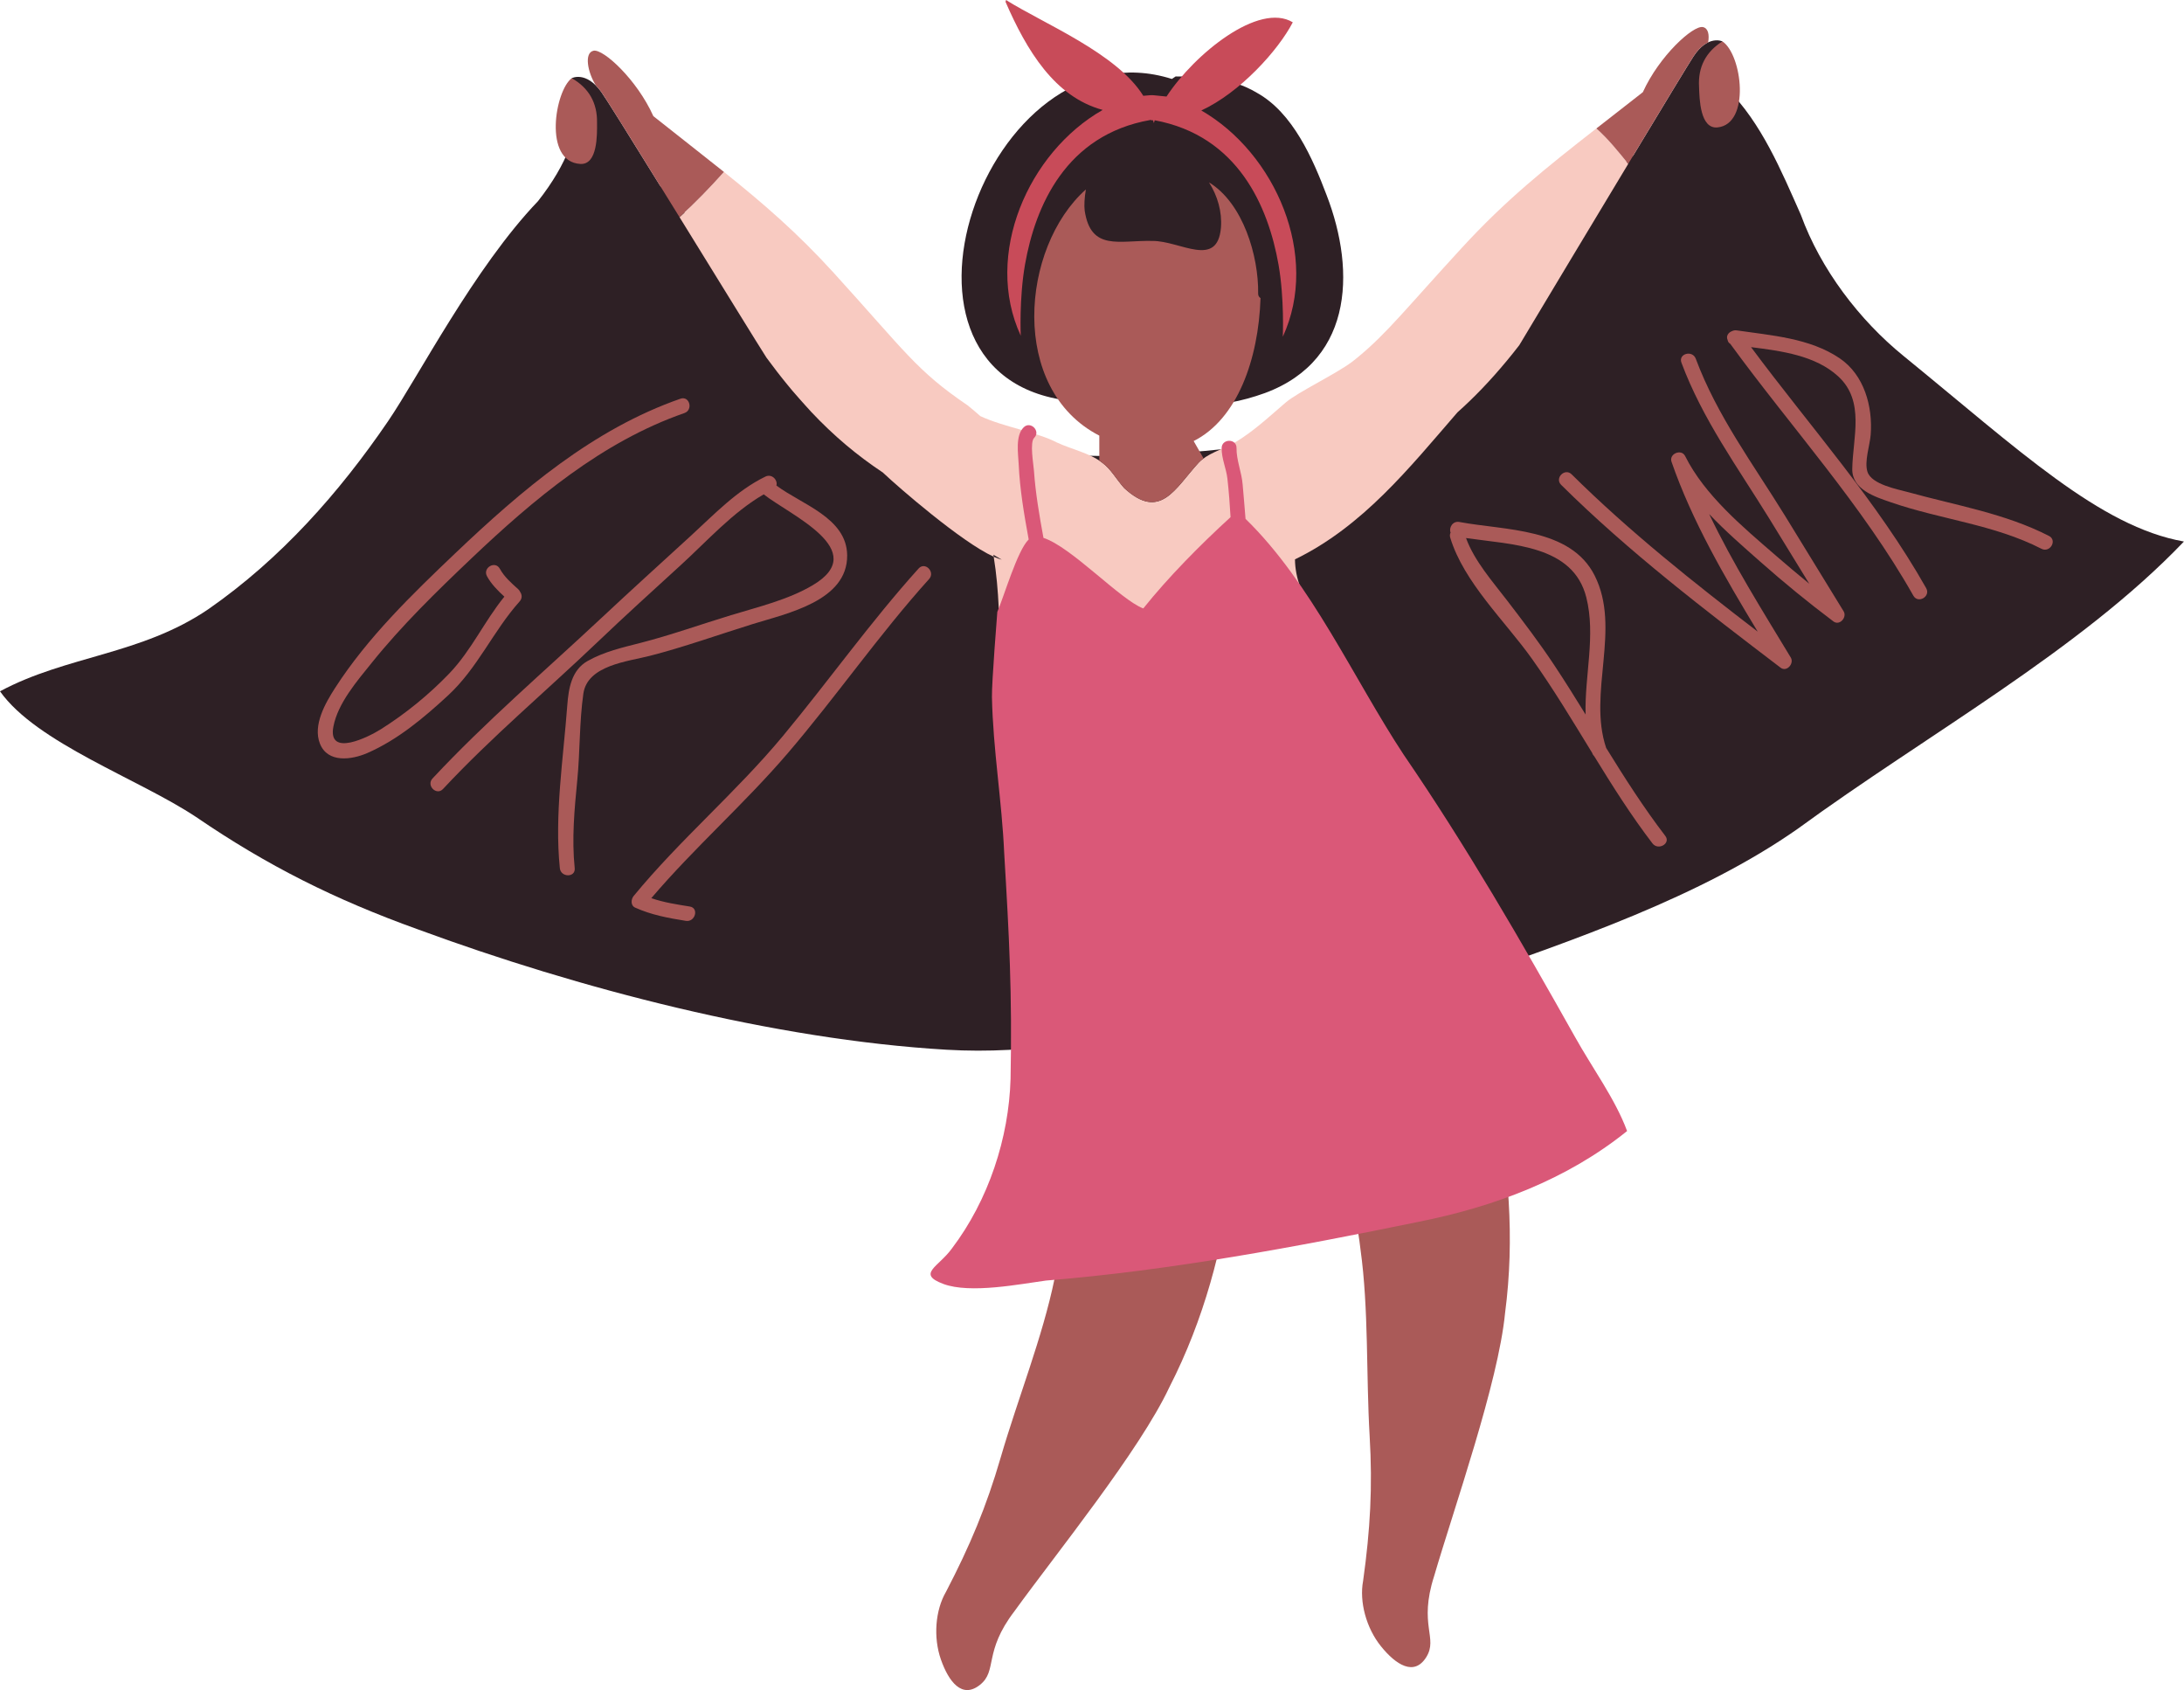 <?xml version="1.0" encoding="UTF-8"?><svg xmlns="http://www.w3.org/2000/svg" xmlns:xlink="http://www.w3.org/1999/xlink" height="341.1" preserveAspectRatio="xMidYMid meet" version="1.0" viewBox="0.0 0.0 440.9 341.1" width="440.9" zoomAndPan="magnify"><defs><clipPath id="a"><path d="M 0 8 L 440.891 8 L 440.891 213 L 0 213 Z M 0 8"/></clipPath><clipPath id="b"><path d="M 189 177 L 305 177 L 305 341.09 L 189 341.09 Z M 189 177"/></clipPath></defs><g><g id="change1_1"><path d="M 216.945 80.984 C 218.711 80.984 224.492 79.637 226.254 79.133 L 227.766 75.355 C 235.824 82.406 243.996 82.957 253.566 79.934 C 273.207 73.891 273.844 54.961 267.801 39.352 C 265.031 32.047 261.004 22.73 253.699 18.703 C 248.664 15.684 242.871 15.43 237.332 15.43 L 236.578 15.934 C 199.062 4.098 173.387 77.207 216.945 80.984" fill="#2e2025"/></g><g clip-path="url(#a)" id="change1_2"><path d="M 384.223 71.793 C 375.379 64.594 367.555 54.363 363.555 43.363 C 359.57 34.395 355.625 24.844 348.629 17.867 C 348.234 18.113 347.844 18.363 347.449 18.613 C 345.727 12.098 347.719 8.352 347.719 8.352 C 347.719 8.352 344.781 6.941 341.863 11.402 C 340.875 12.918 335.875 21.168 329.711 31.395 C 324.488 35.789 319.566 40.531 314.809 45.434 C 301.215 59.449 288.734 74.961 274.285 88.219 C 274.055 87.527 273.812 86.844 273.578 86.152 C 263.676 88.559 253.496 90.051 243.25 91.004 C 218.031 93.348 189.727 92.832 168.93 76.402 C 155.012 65.406 145.363 50.168 133.234 37.441 C 127.359 27.949 122.352 19.902 121.402 18.582 C 118.301 14.25 115.426 15.777 115.426 15.777 C 115.426 15.777 120.867 25.039 108.605 40.605 C 95.766 54.004 84.391 76.152 78.332 85.023 C 68.469 99.469 56.664 112.801 42.043 122.961 C 28.48 132.18 13.445 132.301 0 139.52 C 7.398 149.973 28.008 157.195 39.582 164.887 C 54.023 174.754 67.648 181.562 84.328 187.555 C 116.684 199.473 156.145 209.805 191.086 211.859 C 224.773 213.84 256.238 199.891 287.246 187.652 C 289.117 191.25 291.082 194.809 293.191 198.27 C 317.969 189.688 343.438 180.906 362.887 167.293 C 388.887 148.293 419.887 131.293 440.887 109.293 C 423.887 106.293 407.555 90.793 384.223 71.793" fill="#2e2025"/></g><g id="change2_1"><path d="M 261.426 112.895 C 275.145 106.207 284.473 94.484 294.223 83.227 C 297.586 80.234 300.855 76.836 304.215 72.785 C 305.062 71.758 305.895 70.727 306.703 69.676 C 312.266 60.395 321.203 45.508 328.703 33.074 C 326.684 30.566 324.645 28.035 322.273 25.926 C 312.023 33.914 303.934 40.406 295.094 50.035 C 283.844 62.277 279.965 67.305 274.035 72.164 C 273.914 72.258 273.793 72.348 273.664 72.465 C 273.426 72.656 273.176 72.855 272.926 73.047 C 269.535 75.566 262.125 79.086 259.625 81.176 C 256.785 83.605 253.973 86.215 250.914 88.277 C 250.355 88.645 249.793 89.016 249.223 89.348 C 246.402 90.848 243.703 91.566 241.965 93.395 C 237.215 98.566 234.242 105.215 226.953 98.508 C 225.363 96.734 224.242 94.617 222.492 93.375 C 220.125 91.477 216.133 90.617 213.344 89.297 C 209.414 87.227 202.543 86.164 197.902 83.977 C 197.043 83.215 196.184 82.477 195.336 81.805 C 184.973 74.766 182.824 71.027 168.293 55.047 C 160.953 46.984 154.133 41.098 146.145 34.695 C 143.293 37.895 140.344 40.977 137.184 43.836 C 145.129 56.699 153.344 70.043 154.738 72.191 C 154.746 72.203 154.758 72.215 154.766 72.227 C 154.766 72.227 154.766 72.234 154.773 72.234 C 156.145 74.105 157.562 75.945 159.055 77.758 C 159.367 78.133 159.676 78.508 159.98 78.871 C 161.977 81.191 163.68 83.031 163.68 83.031 C 163.68 83.031 163.668 83.027 163.664 83.027 C 163.672 83.031 163.676 83.035 163.676 83.035 C 168.387 88.047 173.094 91.957 178.285 95.406 C 178.297 95.414 178.297 95.426 178.305 95.438 C 181.285 98.266 194.125 109.426 200.605 112.355 C 200.586 112.227 200.566 112.098 200.547 111.965 L 202.246 112.957 C 201.766 112.836 201.215 112.625 200.605 112.355 C 202.824 125.938 200.934 139.957 202.496 153.645 C 205.324 182.375 219.816 207.336 235.125 231.117 L 231.625 247.297 C 237.273 245.824 254.875 230.965 260.055 228.297 C 269.547 223.867 274.926 222.676 284.004 217.297 C 290.875 213.215 301.004 207.598 311.094 203.098 C 294.023 182.766 281.875 158.316 271.785 133.516 C 267.645 127.445 261.484 120.574 261.426 112.895" fill="#f8cac1"/></g><g clip-path="url(#b)" id="change3_1"><path d="M 247.137 181.562 C 248.727 185.223 250.309 188.852 251.902 192.484 L 210.629 182.32 C 211.695 198.039 212.824 213.238 214.449 230.605 C 215.316 239.84 214.977 249.102 212.895 258.055 C 210.441 269.973 205.469 282.293 202.012 294.172 C 199.133 304.07 195.828 311.949 190.973 321.27 C 188.828 324.945 188.371 330.43 189.949 334.93 C 191.531 339.43 194.211 342.914 197.82 340.051 C 201.434 337.184 198.469 333.453 204.789 325.188 C 213.242 313.5 230.094 292.738 236.078 279.953 C 250.133 252.48 250.762 222.996 251.922 192.531 C 256.617 203.227 261.434 213.977 266.918 225.77 C 270.824 234.18 273.609 243.02 274.652 252.156 C 276.332 264.203 275.773 277.48 276.5 289.828 C 277.105 300.117 276.633 308.648 275.18 319.062 C 274.391 323.238 275.797 328.562 278.797 332.273 C 281.793 335.984 285.484 338.363 287.926 334.457 C 290.371 330.547 286.324 328.023 289.512 318.117 C 293.559 304.273 302.473 279.07 303.836 265.02 C 307.867 234.41 298.57 206.41 289.449 177.301 L 247.137 181.562" fill="#aa5a58"/></g><g id="change3_2"><path d="M 221.926 87.918 L 221.926 92.965 C 222.125 93.098 222.312 93.234 222.492 93.375 C 224.242 94.617 225.363 96.734 226.953 98.508 C 234.242 105.215 237.215 98.566 241.965 93.395 C 242.273 93.066 242.613 92.777 242.973 92.516 L 240.973 89.012 C 249.766 84.598 254.062 72.562 254.473 60.164 C 254.195 59.984 253.984 59.695 253.992 59.258 C 254.113 51.715 250.965 40.996 244.074 36.816 C 245.812 39.547 246.723 42.758 246.484 45.914 C 245.785 54.266 238.254 48.598 232.676 48.625 C 225.965 48.457 220.223 50.766 218.973 42.508 C 218.844 41.477 218.926 39.938 219.215 38.234 C 206.055 49.938 203.688 78.547 221.926 87.918" fill="#aa5a58"/></g><g id="change3_3"><path d="M 313.695 134.129 C 310.742 129.688 307.52 125.453 304.277 121.223 C 301.348 117.398 297.645 113.223 295.957 108.59 C 305.242 109.945 317.57 109.992 320.238 120.562 C 322.184 128.262 319.871 136.355 320.098 144.211 C 318.008 140.82 315.898 137.441 313.695 134.129 Z M 324.246 150.945 C 320.5 139.852 327.332 126.871 321.922 116.152 C 317.051 106.5 303.828 107.074 294.617 105.348 C 293.246 105.09 292.453 106.535 292.84 107.488 C 292.699 107.773 292.652 108.121 292.773 108.523 C 295.523 117.551 303.824 125.328 309.219 132.895 C 313.598 139.039 317.477 145.512 321.418 151.941 C 321.426 151.969 321.434 151.992 321.441 152.02 C 321.535 152.281 321.68 152.484 321.852 152.645 C 325.539 158.648 329.297 164.605 333.594 170.215 C 334.75 171.73 337.359 170.238 336.184 168.703 C 331.836 163.027 327.996 157.016 324.246 150.945" fill="#aa5a58"/></g><g id="change3_4"><path d="M 360.336 104.066 C 353.93 93.676 346.629 83.914 342.336 72.395 C 341.664 70.598 338.766 71.375 339.441 73.191 C 343.707 84.641 350.777 94.293 357.145 104.609 C 359.859 109.004 362.551 113.406 365.25 117.809 C 362.93 115.914 360.641 113.984 358.379 112.023 C 351.801 106.324 344.141 99.953 340.184 92.035 C 339.426 90.52 336.887 91.586 337.441 93.191 C 341.574 105.152 348.211 116.523 354.84 127.477 C 341.844 117.516 328.883 107.227 317.281 95.734 C 315.906 94.371 313.785 96.492 315.16 97.855 C 328.77 111.34 344.238 123.16 359.465 134.758 C 360.703 135.699 362.246 133.91 361.516 132.703 C 355.891 123.387 349.82 113.766 345.043 103.746 C 348.324 107.215 351.988 110.383 355.395 113.391 C 360.141 117.59 365.066 121.613 370.133 125.422 C 371.371 126.355 372.926 124.582 372.184 123.371 C 368.246 116.93 364.297 110.492 360.336 104.066" fill="#aa5a58"/></g><g id="change3_5"><path d="M 413.645 108.164 C 404.715 103.594 394.867 102 385.285 99.348 C 383.074 98.734 377.84 97.797 377 95.227 C 376.328 93.176 377.484 89.871 377.648 87.75 C 378.09 82.039 376.348 75.664 371.379 72.305 C 365.336 68.219 357.633 67.715 350.617 66.68 C 350.266 66.629 349.945 66.688 349.68 66.82 C 348.941 67.078 348.398 67.805 348.762 68.602 C 348.816 68.926 348.988 69.211 349.301 69.391 C 361.641 86.32 375.914 101.902 386.262 120.219 C 387.211 121.902 389.805 120.391 388.852 118.703 C 378.953 101.18 365.453 86.156 353.496 70.062 C 359.703 70.844 366.488 71.75 371.086 75.953 C 376.559 80.965 374.023 88.344 373.93 94.641 C 373.871 98.816 378.516 100.262 381.723 101.371 C 391.812 104.859 402.516 105.836 412.129 110.758 C 413.848 111.637 415.367 109.047 413.645 108.164" fill="#aa5a58"/></g><g id="change3_6"><path d="M 104.91 121.371 C 105.473 120.742 105.383 119.98 104.996 119.445 C 104.922 119.258 104.797 119.074 104.609 118.91 C 103.23 117.668 101.805 116.43 100.902 114.781 C 99.973 113.082 97.383 114.598 98.312 116.297 C 99.191 117.902 100.48 119.191 101.82 120.418 C 97.793 125.359 95.164 131.266 90.711 135.91 C 86.613 140.18 81.914 144.008 76.914 147.16 C 74.434 148.727 66.102 152.93 67.305 146.641 C 68.207 141.902 72.129 137.391 75.051 133.762 C 81.121 126.215 88.109 119.406 95.121 112.742 C 107.703 100.789 121.562 89.133 138.172 83.363 C 139.984 82.73 139.203 79.832 137.371 80.469 C 119.754 86.594 105.238 98.977 91.906 111.66 C 83.168 119.98 74.199 128.664 67.637 138.863 C 65.68 141.898 63.109 146.371 64.59 150.09 C 66.164 154.047 70.984 153.355 74.129 151.992 C 80.246 149.34 85.582 144.852 90.441 140.363 C 96.453 134.812 99.531 127.379 104.91 121.371" fill="#aa5a58"/></g><g id="change3_7"><path d="M 152.012 125.93 C 158.898 123.789 171.121 121.277 171.023 112.066 C 170.945 104.5 161.844 101.82 156.738 97.992 C 157.062 96.934 155.855 95.535 154.516 96.188 C 148.742 98.992 144.211 103.789 139.531 108.074 C 133.449 113.645 127.328 119.184 121.305 124.82 C 109.926 135.469 97.953 145.715 87.316 157.113 C 86 158.523 88.117 160.652 89.438 159.234 C 99.219 148.75 110.25 139.484 120.617 129.594 C 126.148 124.32 131.805 119.184 137.449 114.035 C 142.723 109.227 147.918 103.387 154.18 99.773 C 159.41 103.926 175.922 111.055 164.109 118.086 C 159.137 121.047 153.074 122.48 147.578 124.156 C 141.527 125.996 135.484 128.164 129.363 129.734 C 125.668 130.68 121.969 131.516 118.617 133.406 C 115.395 135.227 114.781 138.914 114.527 142.301 C 113.727 153.047 111.914 164.477 113.02 175.219 C 113.215 177.121 116.215 177.141 116.02 175.219 C 115.41 169.285 115.961 163.379 116.539 157.465 C 117.105 151.688 116.949 145.73 117.766 140 C 118.586 134.266 126.68 133.52 131.176 132.367 C 138.164 130.574 145.109 128.074 152.012 125.93" fill="#aa5a58"/></g><g id="change3_8"><path d="M 185.445 114.738 C 175.734 125.504 167.344 137.348 158.09 148.496 C 148.656 159.859 137.301 169.422 127.926 180.824 C 127.371 181.496 127.273 182.75 128.23 183.18 C 131.512 184.66 134.918 185.285 138.457 185.852 C 140.348 186.152 141.16 183.262 139.254 182.957 C 136.617 182.539 133.996 182.133 131.484 181.27 C 140.172 171.066 150.309 162.203 159.027 152.02 C 168.852 140.547 177.445 128.086 187.566 116.859 C 188.859 115.426 186.742 113.297 185.445 114.738" fill="#aa5a58"/></g><g id="change3_9"><path d="M 328.703 33.066 C 335.324 22.078 340.82 13 341.863 11.402 C 342.898 9.824 343.93 8.988 344.836 8.559 C 345.105 6.988 344.848 5.684 343.773 5.465 C 341.805 5.074 334.984 11.266 331.652 18.605 C 328.305 21.234 325.203 23.645 322.273 25.926 C 324.648 28.039 326.676 30.559 328.703 33.066" fill="#aa5a58"/></g><g id="change3_10"><path d="M 343 17.539 C 343.078 19.953 343.215 26.07 346.727 25.715 C 353.438 25.039 351.699 11.016 347.719 8.352 C 344.383 10.461 342.758 13.531 343 17.539" fill="#aa5a58"/></g><g id="change3_11"><path d="M 121.402 18.586 C 122.559 20.195 129.746 31.793 137.176 43.82 C 140.328 40.961 143.289 37.895 146.148 34.699 C 141.824 31.238 137.168 27.629 131.895 23.438 C 128.594 16.074 121.812 9.855 119.836 10.234 C 117.883 10.625 118.605 14.598 120.312 17.277 C 120.676 17.637 121.035 18.074 121.402 18.586" fill="#aa5a58"/></g><g id="change3_12"><path d="M 117.145 33.086 C 120.668 33.297 120.547 27.176 120.527 24.762 C 120.602 20.746 118.852 17.75 115.43 15.777 C 112.066 18.238 109.605 32.645 117.145 33.086" fill="#aa5a58"/></g><g id="change4_1"><path d="M 242.52 22.297 C 250.32 18.695 258.027 10.195 260.984 4.504 C 254.16 0.352 241.137 10.875 235.492 19.484 L 232.809 19.215 L 232.227 19.215 L 230.805 19.336 C 225.477 10.742 210.684 4.781 203.098 0.004 L 202.992 0.367 C 207.25 10.16 212.91 19.57 222.609 22.184 C 207.602 30.723 198.508 51.41 206.066 67.754 C 206.066 67.754 205.727 60.258 206.926 53.387 C 209.016 41.527 215.195 27.215 232.227 24.215 L 232.414 24.215 L 232.684 24.371 C 232.68 24.316 232.664 24.266 232.656 24.215 L 232.742 24.215 L 232.945 24.836 C 232.988 24.652 233.047 24.465 233.105 24.273 C 249.906 27.391 256.031 41.645 258.109 53.434 C 259.309 60.305 258.969 67.965 258.969 67.965 C 266.512 51.656 257.473 30.898 242.52 22.297" fill="#c84b59"/></g><g id="change5_1"><path d="M 317.957 209.277 C 307.105 189.945 295.914 170.617 283.367 152.305 C 273.27 136.996 264.723 117.641 251.445 104.715 C 251.285 102.402 251.047 100.102 250.863 97.793 C 250.672 95.328 249.586 92.848 249.625 90.414 C 249.656 88.48 246.656 88.484 246.625 90.414 C 246.59 92.559 247.555 94.523 247.789 96.633 C 248.078 99.191 248.273 101.785 248.422 104.375 C 242.352 109.906 235.844 116.492 230.801 122.797 C 226.207 121.074 216.27 110.363 210.652 108.555 C 209.828 104.055 209.047 99.559 208.73 94.98 C 208.641 93.699 207.848 89.285 208.777 88.367 C 210.156 87.008 208.031 84.887 206.656 86.246 C 204.941 87.938 205.551 91.555 205.648 93.688 C 205.883 98.812 206.746 103.848 207.668 108.879 C 205.367 111.086 202.617 120.605 201.336 123.484 C 201.336 123.484 200.191 137.816 200.25 140.676 C 200.469 151.312 202.266 161.645 202.727 172.219 C 203.742 189.176 204.348 200.461 204.008 217.754 C 203.668 229.625 199.602 242.172 192.141 252.008 C 189.426 255.738 185.016 257.094 190.441 259.129 C 195.871 261.164 206.043 259.129 211.133 258.449 C 236.227 256.418 261.66 251.668 286.418 246.582 C 301.68 243.527 316.262 238.102 328.473 228.27 C 326.098 221.824 321.348 215.383 317.957 209.277" fill="#da5878"/></g></g></svg>